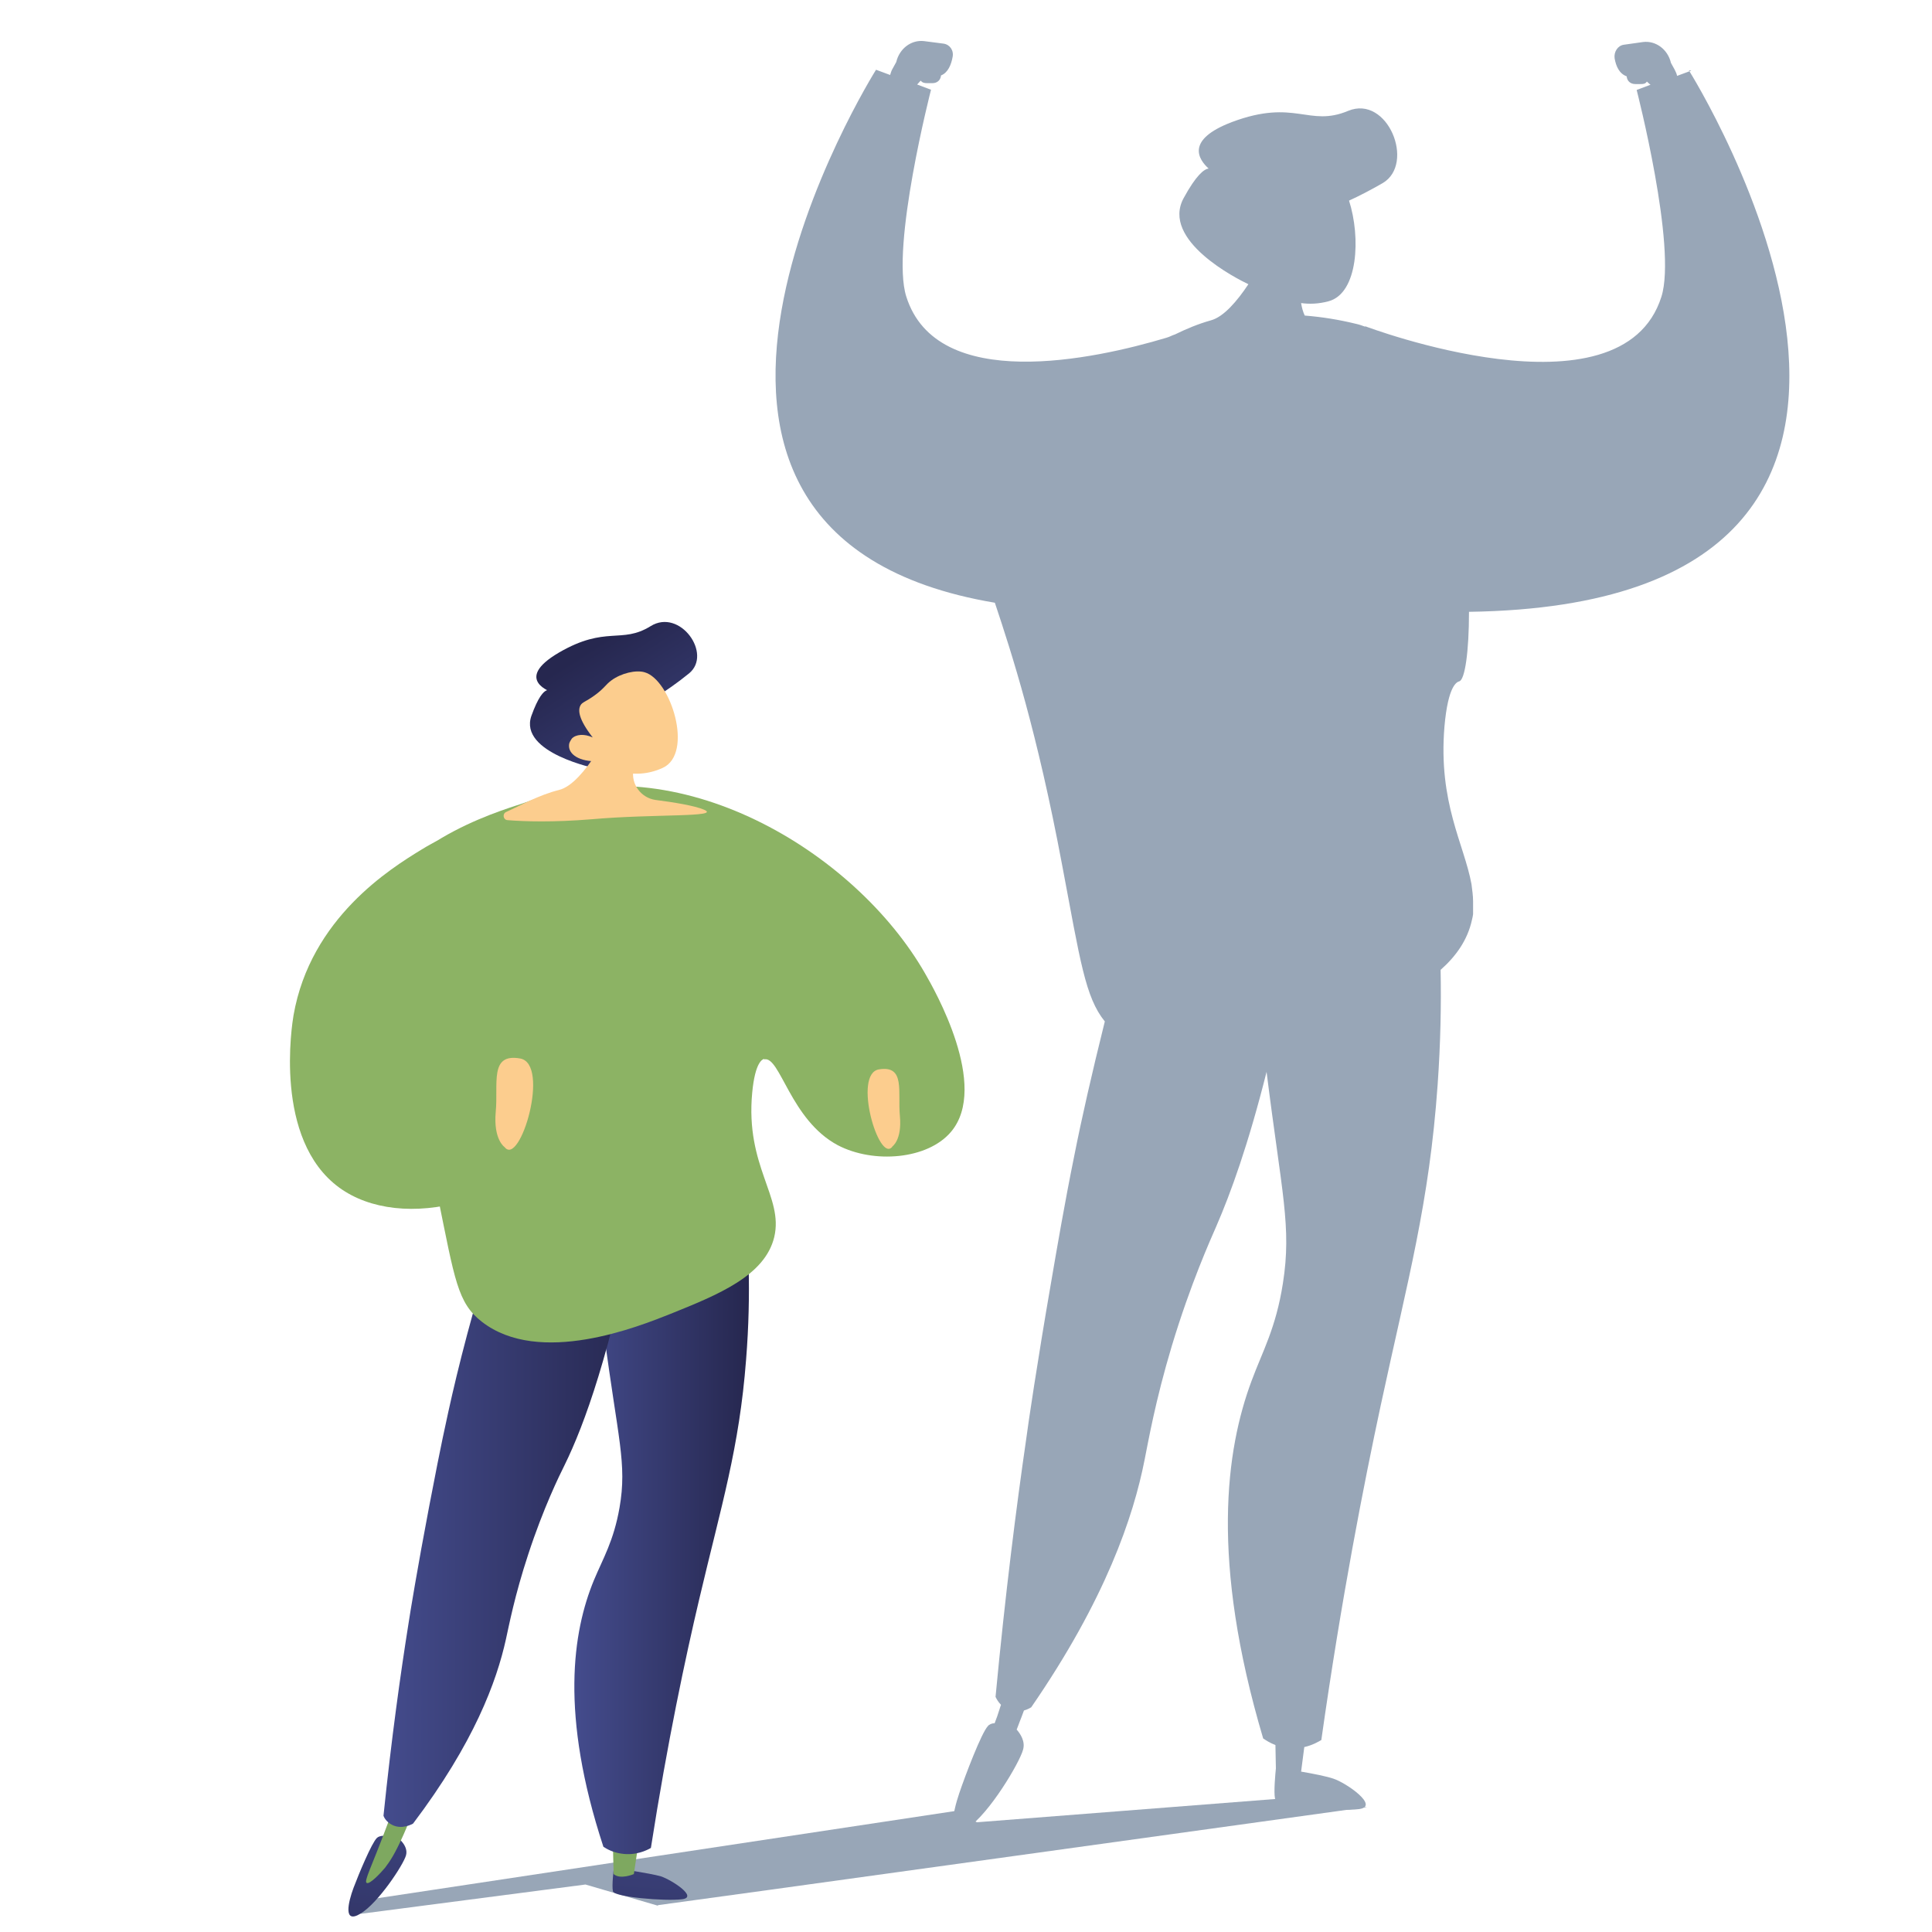 <?xml version="1.0" encoding="UTF-8"?>
<svg xmlns="http://www.w3.org/2000/svg" xmlns:xlink="http://www.w3.org/1999/xlink" version="1.1" viewBox="0 0 850.4 850.4">
  <defs>
    <style>
      .cls-1 {
        fill: #fccd8e;
      }

      .cls-2 {
        fill: #98a6b7;
      }

      .cls-3 {
        fill: #8cb364;
      }

      .cls-4 {
        fill: #7ea860;
      }

      .cls-5 {
        fill: url(#Naamloos_verloop_5-2);
      }

      .cls-6 {
        fill: url(#Naamloos_verloop_2);
      }

      .cls-7 {
        fill: url(#Naamloos_verloop_5);
      }

      .cls-8 {
        fill: url(#Naamloos_verloop_4);
      }

      .cls-9 {
        fill: url(#Naamloos_verloop_3);
      }
    </style>
    <linearGradient id="Naamloos_verloop_5" data-name="Naamloos verloop 5" x1="469.8" y1="542.8" x2="435.5" y2="455.7" gradientTransform="translate(-256 -77.2) rotate(-11.1)" gradientUnits="userSpaceOnUse">
      <stop offset="0" stop-color="#444c8d"/>
      <stop offset="1" stop-color="#26274f"/>
    </linearGradient>
    <linearGradient id="Naamloos_verloop_2" data-name="Naamloos verloop 2" x1="-2941" y1="1003.1" x2="-2933.3" y2="1140.7" gradientTransform="translate(-2651.7 -229.6) rotate(-180) scale(1 -1)" gradientUnits="userSpaceOnUse">
      <stop offset="0" stop-color="#444c8d"/>
      <stop offset="1" stop-color="#26274f"/>
    </linearGradient>
    <linearGradient id="Naamloos_verloop_3" data-name="Naamloos verloop 3" x1="-2821.3" y1="995.3" x2="-2813.6" y2="1132.9" gradientTransform="translate(-2651.7 -229.6) rotate(-180) scale(1 -1)" gradientUnits="userSpaceOnUse">
      <stop offset="0" stop-color="#444c8d"/>
      <stop offset="1" stop-color="#26274f"/>
    </linearGradient>
    <linearGradient id="Naamloos_verloop_4" data-name="Naamloos verloop 4" x1="252.8" y1="901.4" x2="329.6" y2="901.4" gradientTransform="translate(0 -229.6)" gradientUnits="userSpaceOnUse">
      <stop offset="0" stop-color="#444c8d"/>
      <stop offset="1" stop-color="#26274f"/>
    </linearGradient>
    <linearGradient id="Naamloos_verloop_5-2" data-name="Naamloos verloop 5" x1="168.8" y1="898.9" x2="280.5" y2="898.9" gradientTransform="translate(0 -229.6)" xlink:href="#Naamloos_verloop_5"/>
  </defs>
  <!-- Generator: Adobe Illustrator 28.6.0, SVG Export Plug-In . SVG Version: 1.2.0 Build 709)  -->
  <g>
    <g id="Laag_1">
      <path class="cls-2" d="M744.4,31.1l-6.2,2.3c-.2-1-.6-1.8-1.1-2.8l-1.6-2.9c-1.4-6-6.7-9.9-12.3-9.2l-8.5,1.2c-2.6.4-4.4,3.1-4,6,.6,3.4,2,6.7,5.3,7.9.2,2.2,1.8,3.4,3.8,3.4h2.2c1.2,0,2.2,0,2.9-1.1.5.4,1.1,1.1,1.6,1.4l-6.1,2.3s17.8,69.1,10.9,91c-17.6,55.8-130.4,13-130.4,13v.2c-1.3-.5-2.8-1-4.2-1.3-7.4-1.8-14.8-3-22.4-3.6-.8-1.7-1.3-3.6-1.6-5.5,3.6.5,7.7.4,12.1-.8,13-3.5,14.2-28.1,9-44.3,4.4-2,9.6-4.7,14.8-7.7,14.5-8.5,2.2-39-15.2-31.8-17.4,7.3-23.3-5.5-51.1,4.9-20.8,7.9-14.6,16.6-10.3,20.5-2,.2-5.5,2.9-11,13-10.1,18.6,23.6,35.6,28.5,37.9-5,7.5-10.9,14.4-16.5,15.9-5.7,1.6-10.9,3.8-15.8,6.2-.7.2-1.3.5-2,.8-.5.2-1.1.5-1.9.7-31.7,9.5-101,24.5-114.4-18.2-6.9-21.9,10.9-91,10.9-91l-6.1-2.3c.5-.5,1.1-1.3,1.6-1.7.7,1,1.8,1.1,2.9,1.1h2.2c2,0,3.6-1.2,3.8-3.4,3.1-1.2,4.5-4.8,5.1-8.1.6-2.9-1.2-5.5-4-5.9l-8.5-1.1c-5.6-.7-10.9,3.2-12.3,9.2l-1.6,2.9c-.5.8-.8,1.8-1.1,2.8l-6.2-2.3s-128.4,204.2,52.3,234.6c7.5,22.5,18.6,56.7,29.6,115.4,8,42.4,10.2,58.3,18.8,68.9-5.7,22.9-10.2,42.7-13.4,58.9-4.3,21.1-7.8,41.7-10.2,55.7-6.2,35.8-10.2,63-11,69.2-4.3,29.6-9.2,67.9-13.5,113.5.4.8,1.1,2.2,2.4,3.5-.2.7-.5,1.3-.6,1.8-.7,2.3-1.4,4.3-2.2,6.3-1.2,0-2.4.5-3,1.3-2.8,3-9.8,21.3-12.6,29.6s-5.7,21.5,3.7,15.2c9.6-6.3,22.9-28.8,24.4-34.4,1.1-3.7-1.2-7.1-2.8-8.9.5-1.1.8-2.2,1.3-3.4.6-1.6,1.3-3.2,1.9-5,1.8-.5,3-1.3,3.2-1.4,32.8-47.6,45-84,49.9-108.9,1.6-7.9,4.7-25.9,12-50.2,8.3-27.5,17-46.7,19.6-52.7,6.3-14.5,14-35.7,22.1-67.9,6.7,53.6,11.1,68.1,7.2,93-3.1,19.9-9,30-13.8,43-11.3,30.3-18.2,78.9,5.1,157.4,1.2.8,3,2,5.4,2.9l.2,10.3c-.2,2-1,10.2-.4,13.2.8,3.5,27.8,5.9,37,4.7s-5.5-11.5-11.3-13.4c-2.9-1-8.9-2.2-14.2-3.1l1.4-10.8c3.6-.8,6.3-2.4,7.5-3.1,8.9-62.8,18.8-113,26.1-147.1,12-55.8,21.4-88.9,25.1-141.4,1.3-18.4,1.6-35.4,1.3-50.5,6.8-6,11.9-13.2,13.8-22,.2-.8.4-1.7.5-2.5v-.7c0-.6,0-1.2,0-1.8v-3.2c0-2.5-.4-5-.7-7.5h0c-3.2-17.6-14.7-35.8-11.9-69.4,1.6-18.2,5.5-19.6,6.5-19.9,2.5-.6,4.3-13,4.3-30.6,244.5-3.5,96.8-238.3,96.8-238.3h.9Z"/>
      <path class="cls-2" d="M289.5,838.6c1,0,312.2-43.2,312.2-43.2l-39.6-3.6-132.1,10.3-9.3-5-260.3,39.3-1.7,6,99-12.9,31.8,9.3h.1v-.2Z"/>
      <g>
        <g>
          <path class="cls-7" d="M262.9,338.4s-34.7-6.9-29-23.3c5.9-16.4,9.3-10.3,9.3-10.3,0,0-17.8-5.5,2.9-17.6,20.7-12,27.4-3.6,40.3-11.6s27.3,12.3,16.9,20.8-20.7,14.1-20.7,14.1c0,0-9.8,39.4-19.8,27.9h.1Z"/>
          <path class="cls-6" d="M270.2,822.3s-1,7.7-.4,10.2,22.7,4.4,30.3,3.5c7.5-.8-4.4-8.5-9.2-10.1-4.8-1.4-20.7-3.7-20.7-3.7h0Z"/>
          <path class="cls-4" d="M281.3,809.6l-2.3,15.3s-6,2.6-8.9,0l-.4-15.9,11.5.7h0Z"/>
          <path class="cls-9" d="M175.2,809s4.7,3.5,3.5,7.7-12.2,20.9-20,25.6c-7.8,4.8-5.4-5.1-3.1-11.3,2.3-6.1,8-19.8,10.3-22s9.3,0,9.3,0Z"/>
          <path class="cls-4" d="M183.7,792.3c-2.3,6.3-4.4,11.5-6.1,15.3-3.8,8.5-5.9,11.6-8.1,14.5-2,2.4-6.8,7.5-8.1,6.7s2.2-7.1,9-25.4c1-2.6,4.1-11.1,4.1-11.1h9.3,0Z"/>
          <path class="cls-8" d="M327.6,528c1.7,15.9,3.2,40.6.8,70.5-3,39-10.8,63.7-20.6,105.3-6,25.4-14,62.8-21.3,109.6-1.7,1-6.7,3.5-13,2.5-3.6-.5-6.2-1.9-7.9-3-19.2-58.4-13.5-94.7-4.2-117.3,4-9.6,8.7-17.2,11.3-32,3.4-19.5-.8-30.5-6.7-75.8-4.2-32.3-3.5-37.3-.7-42.1,11.3-19.4,45.7-19,62.5-17.8h-.2Z"/>
          <path class="cls-5" d="M280.5,534.7c-11.7,60.6-23.2,92.3-32,110.2-2.2,4.4-9.3,18.8-16,39.3-6,18.2-8.5,31.5-9.8,37.3-4.1,18.6-14,45.6-40.9,81.2-.4.2-4.9,2.8-9.3.5-2.3-1.2-3.4-3-3.7-4,3.5-34,7.5-62.5,11-84.5.7-4.7,4-24.8,9.1-51.6,2-10.4,4.9-25.7,8.4-41.5,4.3-19.6,11-46.2,21.2-78.2,20.7-3,41.3-6,62-9v.2h0Z"/>
          <path class="cls-3" d="M336.4,466.1c-.7.1-4,1.2-5.3,14.8-3.1,32.7,13.9,45.8,9.7,63.6-4.1,17-24.5,25.3-45.6,33.8-14.1,5.6-57.7,23.2-83.1,3.5-10.7-8.3-11.9-18.3-19.4-55.2-19.4-93.6-38.5-103.5-30.4-123.8,14-34.8,63.1-47.3,69.3-49.7,66.3-25.6,144.7,21.4,175.6,75.4,4.1,7.1,28.4,49.6,11.4,69.7-10.3,12.2-34.1,14.1-49.8,5.9-20.9-11.1-25.4-39.4-32.4-37.8h0v-.2Z"/>
          <path class="cls-1" d="M278.8,338.9c-1.1,6.3,3.4,12.3,9.7,13.2,7.8,1,17.2,2.5,21.4,4.3,7.8,3.4-22.3,1.8-49.4,4.2-17,1.4-29.8,1-37.1.4-1.9-.1-2.4-2.8-.6-3.6,6.6-3,14.2-7.4,23.3-9.7,11.4-2.8,23.8-29.4,23.8-29.4l10.9,7.9-2.2,12.8h.2Z"/>
          <path class="cls-1" d="M263.3,335.2s12.9,9.9,28.4,2.8c13.8-6.3,3.6-38.9-8-42.1-3.8-1.1-10.3.4-14.6,3.6-2.6,1.9-3.1,3.5-7.4,6.6-4,2.9-5.4,2.9-6.2,4.4-1.1,2-1,5.9,5.4,14.1-3.7-1.7-7.4-1.4-9.2.5-.2.4-1,1.3-1.2,2.5-.6,4.4,4.5,7.8,13,7.5h-.2Z"/>
          <path class="cls-3" d="M257.5,464.2c-1.8,1.7-20,17.6-41.8,12.2-19-4.8-30.6-23.2-32.7-38.8-4.9-37,32.4-60.8,26.6-68.3-3.6-4.4-11.7-3-24.3,4.8-13.2,8.1-48.6,29.9-56.1,72.8-.6,3.6-9,54.7,20.2,75.9,26.9,19.5,79.8,8.9,115.6-37.2-2.5-7.1-4.9-14.1-7.4-21.2h-.1v-.2Z"/>
        </g>
        <path class="cls-1" d="M222.2,505s-5.1-3.2-4-15.6c1.2-12.3-2.9-25.9,10.7-23.5,13.5,2.3,0,48-6.8,39h.1Z"/>
        <path class="cls-1" d="M392.7,504.7s4.4-2.8,3.4-13.5,2.5-22.4-9.2-20.5,0,41.7,5.9,34h0Z"/>
      </g>
    </g>
  </g>
</svg>
